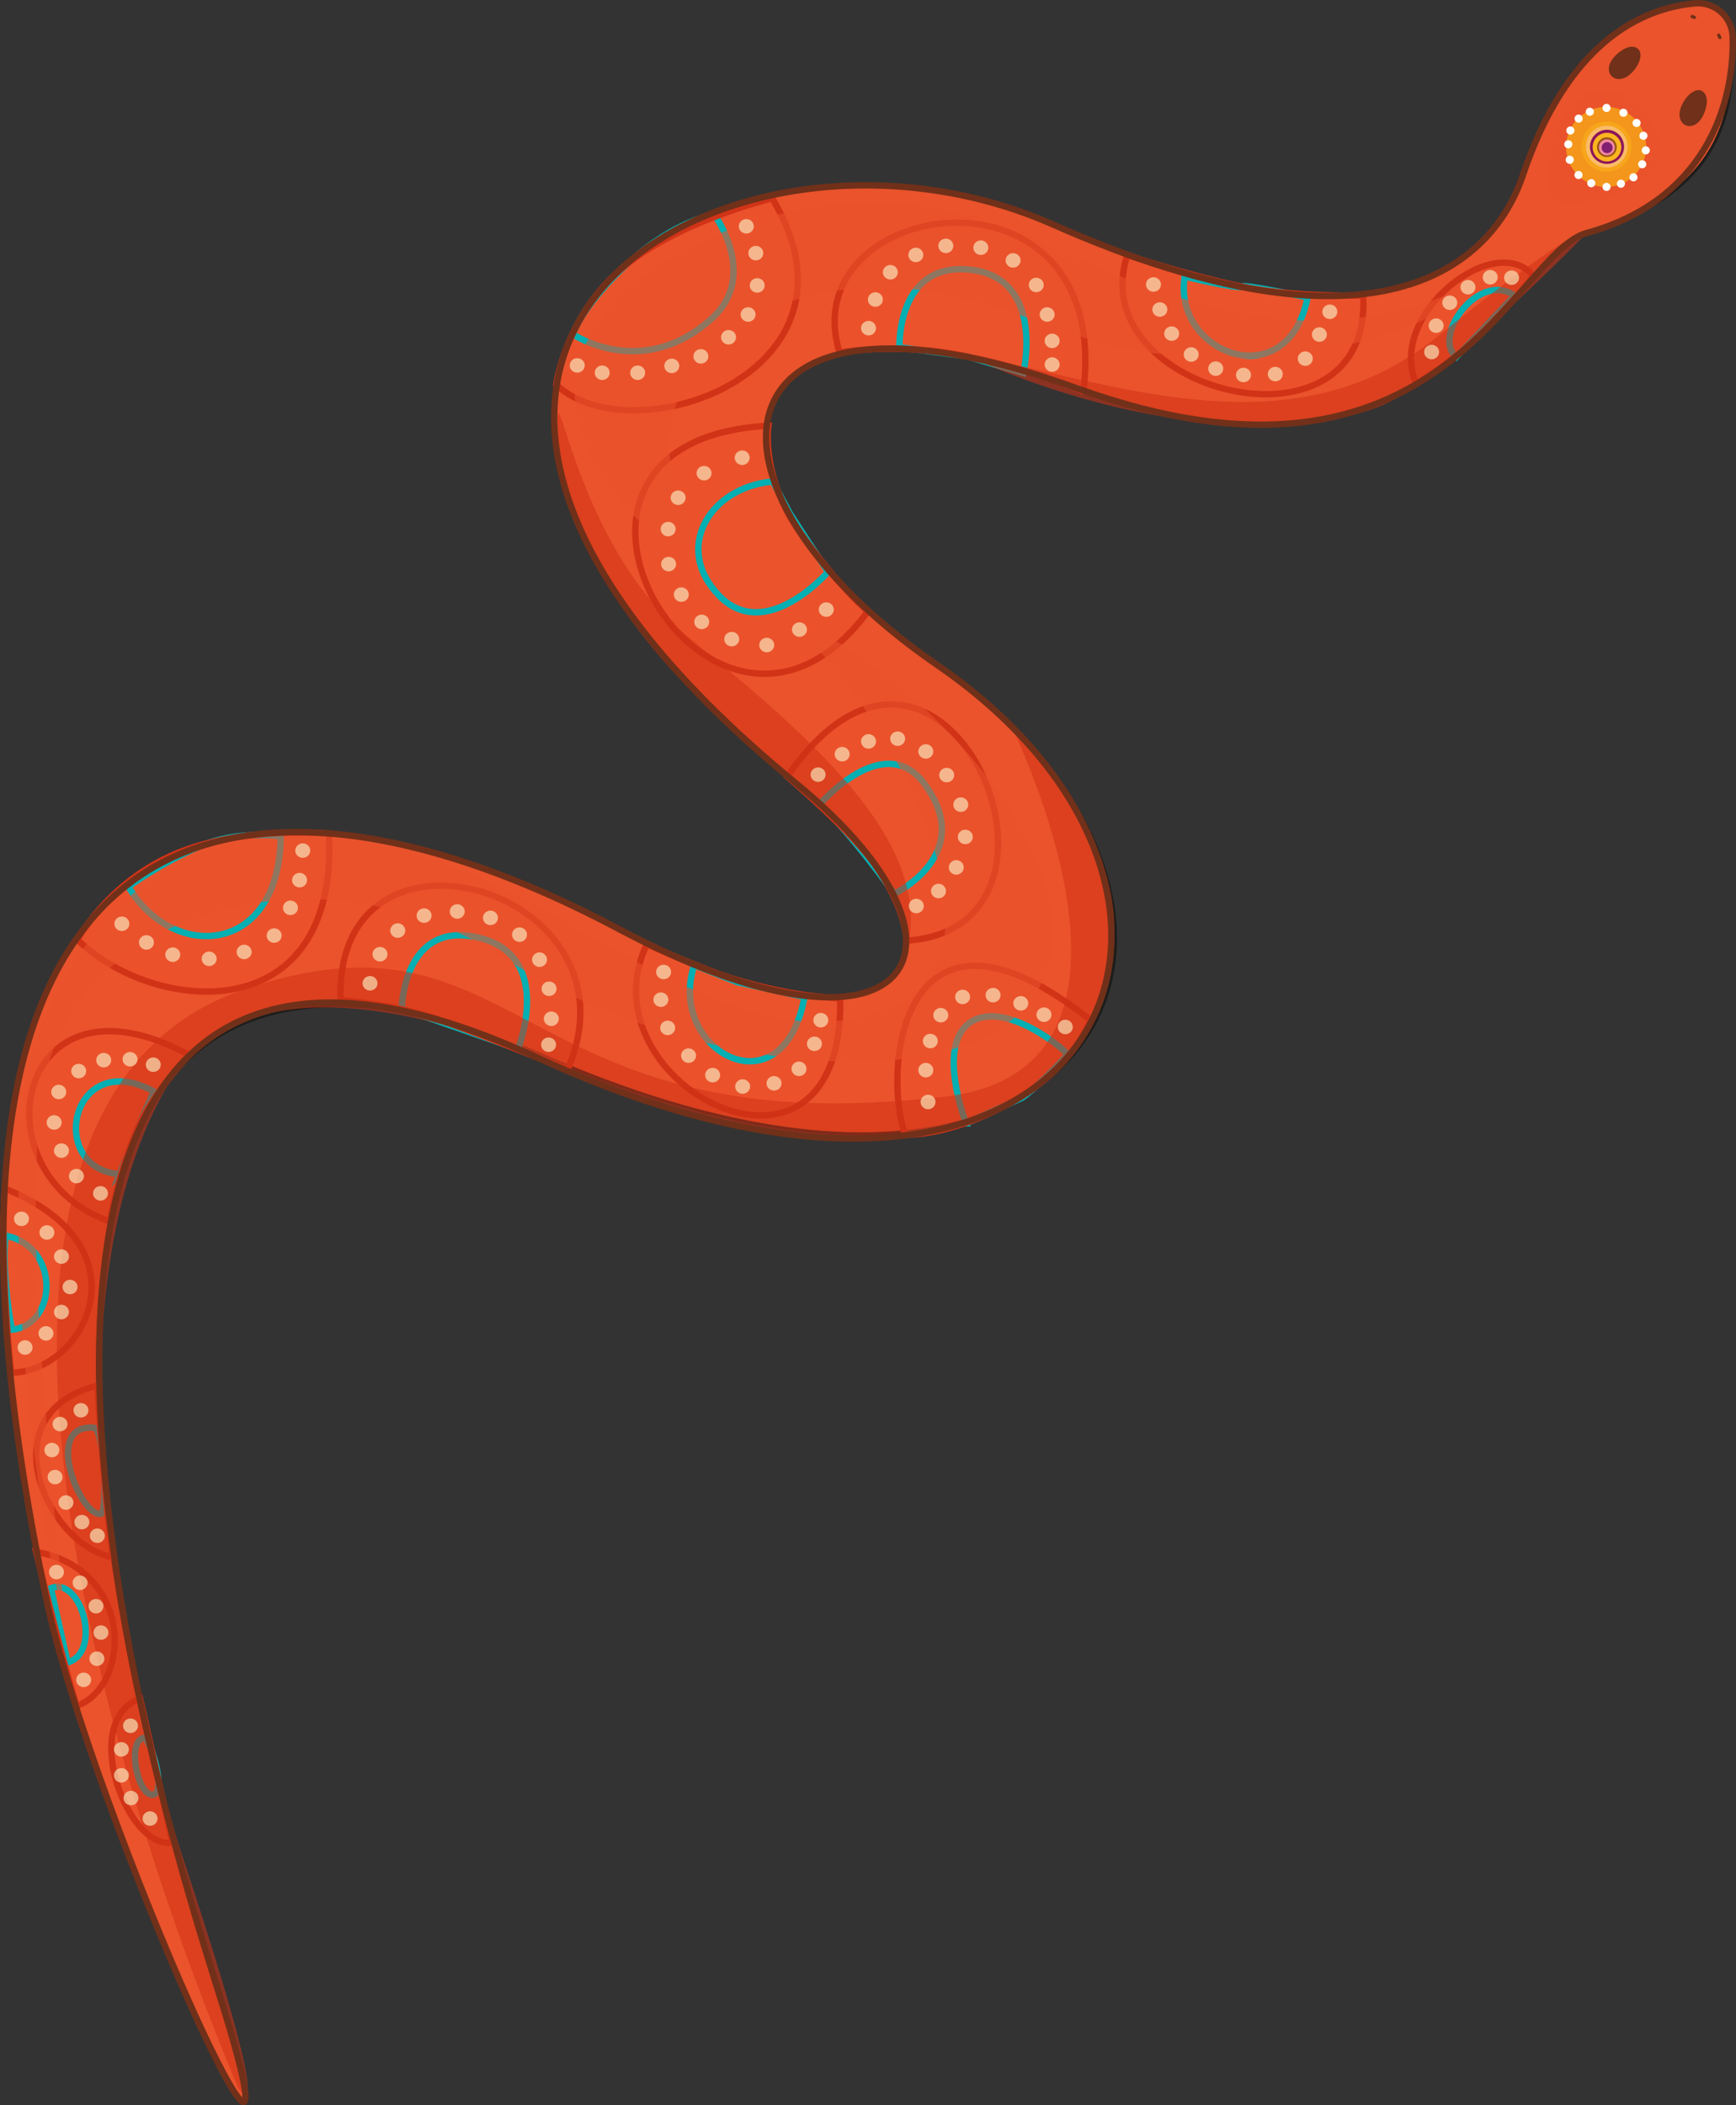 <?xml version="1.0" encoding="UTF-8"?>
<svg xmlns="http://www.w3.org/2000/svg" viewBox="0 0 299.14 362.58">
  <rect x="0" y="0" width="299.14" height="362.58" fill="#333333" stroke="none"/>
  <g style="isolation: isolate;">
    <g id="elements-decors">
      <g>
        <g>
          <g>
            <path d="M37.11,341.34c-20.97-63.79-29.43-129.39-7.29-156.05,11.85-14.27,33.94-16.53,64.31-3.28,96.94,42.27,127.2-26.37,67.4-67.45-45.36-31.17-39.25-70.53,23.94-47.71,63.19,22.81,75.31-22.91,88.01-26.73,23.6-7.1,25.39-20.83,25.11-33.68-.07-3.49-3.08-6.17-6.56-5.85-9.19.84-21.88,6.7-29.63,29.66-5.25,15.56-25.05,33.15-80.98,8.41-55.92-24.74-135.84,21.28-44.22,96.29,35.02,28.67,19.59,51.71-30.63,25.03C41.4,125.33-21.32,136.23,7.94,275.23c7.92,37.61,49.14,126.88,29.16,66.11Z" style="fill: #ea532c; stroke: #1d1d1b; stroke-miterlimit: 10; stroke-width: .5px;"></path>
            <g>
              <path d="M186.68,67.43c5.19-41.68-50.28-33.62-42.01-6.71,0,0,9.92-1.88,22.03.68,12.11,2.57,19.98,6.02,19.98,6.02Z" style="fill: #ea532c; mix-blend-mode: screen; opacity: .55; stroke-width: 0px;"></path>
              <path d="M29.71,317.29c-7.49,1.7-16.23-20.73-5.58-24.75l5.58,24.75Z" style="fill: #ea532c; mix-blend-mode: screen; opacity: .55; stroke-width: 0px;"></path>
              <path d="M13.21,293.83c9.29-3.32,10.15-23.38-6.97-26.55,0,0,3.87,16.35,6.97,26.55Z" style="fill: #ea532c; mix-blend-mode: screen; opacity: .55; stroke-width: 0px;"></path>
              <path d="M19.46,268.23c-11.26-1.97-21.76-24.75-2.69-29.58,0,0,1.18,19.35,2.69,29.58Z" style="fill: #ea532c; mix-blend-mode: screen; opacity: .55; stroke-width: 0px;"></path>
              <path d="M1.94,236.43c12.75-.18,23.92-21.74-1.12-31.72,0,0-.97,12.31,1.12,31.72Z" style="fill: #ea532c; mix-blend-mode: screen; opacity: .55; stroke-width: 0px;"></path>
              <path d="M32.61,181.72c-29.99-16.29-36.92,20.48-13.73,28.66,0,0,1.92-9.59,4.79-16.01,2.87-6.42,8.94-12.65,8.94-12.65Z" style="fill: #ea532c; mix-blend-mode: screen; opacity: .55; stroke-width: 0px;"></path>
              <path d="M56.68,143.57c1.69,33.99-30.09,31.17-43.33,18.29,0,0,5.18-9.79,16.73-14.73,11.55-4.94,26.6-3.56,26.6-3.56Z" style="fill: #ea532c; mix-blend-mode: screen; opacity: .55; stroke-width: 0px;"></path>
              <path d="M97.8,184.23c13.54-31.17-40.21-46.59-39.12-11.99,0,0,9.12.78,15.76,2.97,6.64,2.19,23.36,9.02,23.36,9.02Z" style="fill: #ea532c; mix-blend-mode: screen; opacity: .55; stroke-width: 0px;"></path>
              <path d="M144.78,172.19c.52,37.75-44.82,14.59-33.31-9.56,0,0,9.71,4.38,14.81,5.94,12.81,3.92,18.49,2.93,18.5,3.62Z" style="fill: #ea532c; mix-blend-mode: screen; opacity: .55; stroke-width: 0px;"></path>
              <path d="M187.88,175.69c-31.94-25.37-36.04,7.64-31.92,19.73,0,0,7.6.43,18.45-5.65,10.85-6.07,13.47-14.08,13.47-14.08Z" style="fill: #ea532c; mix-blend-mode: screen; opacity: .55; stroke-width: 0px;"></path>
              <path d="M156.26,162.01c33.98-2.29,6.2-67.21-20.59-28.26,0,0,11.39,9.66,15.4,15.58,5.35,7.9,5.03,12.53,5.19,12.68Z" style="fill: #ea532c; mix-blend-mode: screen; opacity: .55; stroke-width: 0px;"></path>
              <path d="M149.55,105.3c-26.53,35.9-65.41-29.46-17.15-31.96,0,0-1.4,8.83,5.57,18.53,6.97,9.7,11.58,13.43,11.58,13.43Z" style="fill: #ea532c; mix-blend-mode: screen; opacity: .55; stroke-width: 0px;"></path>
              <path d="M133.07,34.16c18.03,30.12-24.29,44.38-37.22,32.1,0,0,1.51-11.41,10.96-19.74,9.45-8.33,26.25-12.36,26.25-12.36Z" style="fill: #ea532c; mix-blend-mode: screen; opacity: .55; stroke-width: 0px;"></path>
              <path d="M234.9,50.89c1.62,29.13-48.51,16.85-40.64-6.95,0,0,10.3,3.5,19.67,5.42,9.37,1.92,20.98,1.53,20.98,1.53Z" style="fill: #ea532c; mix-blend-mode: screen; opacity: .55; stroke-width: 0px;"></path>
              <path d="M264.24,47.53c-6.79-8.11-25.49,7.04-20.17,18.5,0,0,5.58-3.04,11.42-8.81,5.84-5.78,8.75-9.69,8.75-9.69Z" style="fill: #ea532c; mix-blend-mode: screen; opacity: .55; stroke-width: 0px;"></path>
            </g>
            <g style="mix-blend-mode: screen;">
              <path d="M24.67,299.34c-2.86.88-.88,9.98,1.66,9.78,2.53-.2-.48-10.14-1.66-9.78Z" style="fill: #ea532c; stroke-width: 0px;"></path>
              <path d="M11.65,286.34c6.06-1.77,2.33-14.9-2.88-12.8l2.88,12.8Z" style="fill: #ea532c; stroke-width: 0px;"></path>
              <path d="M17.38,260.75c-3.48.55-10.11-15.53-1.22-14.85,1.86.14,2.4,14.67,1.22,14.85Z" style="fill: #ea532c; stroke-width: 0px;"></path>
              <path d="M2.07,229.03c7.93-.95,8.25-14.31-1.07-16.2,0,0-.48,2.03-.07,7.43.41,5.4,1.14,8.77,1.14,8.77Z" style="fill: #ea532c; stroke-width: 0px;"></path>
              <path d="M20.62,202.25c-12.69-1.01-8.42-22.02,5.88-14.27l-2.83,6.4-3.06,7.88Z" style="fill: #ea532c; stroke-width: 0px;"></path>
              <path d="M22.13,152.72c7.61,12.9,26.02,11.97,26.24-8.64,0,0-7.11-1.25-14,1.71-6.89,2.97-12.24,6.93-12.24,6.93Z" style="fill: #ea532c; stroke-width: 0px;"></path>
              <path d="M69.22,173.7s.29-15.38,13.35-12.18c13.05,3.2,6.69,19.17,6.69,19.17l-20.03-6.99Z" style="fill: #ea532c; stroke-width: 0px;"></path>
              <path d="M119.63,166.24c-4.87,14.6,15.23,25.81,19,5.48l-11.52-2.54-7.47-2.94Z" style="fill: #ea532c; stroke-width: 0px;"></path>
              <path d="M166.47,193.47s-5.26-13.44.77-17.41c6.03-3.97,16.63,5.01,16.63,5.51,0,.51-6.66,7.02-7.84,7.54-1.18.52-9.57,4.36-9.57,4.36Z" style="fill: #ea532c; stroke-width: 0px;"></path>
              <path d="M154.1,153.93s-7.75-10.87-12.88-15.36c0,0,11.06-12.95,18.03-3.63,9.12,12.21-5.14,18.99-5.14,18.99Z" style="fill: #ea532c; stroke-width: 0px;"></path>
              <path d="M133.17,82.93c-10.97,1-17.24,11.56-9.19,19.73,8.05,8.17,18.7-4.15,18.7-4.15l-6.56-10.05-2.95-5.53Z" style="fill: #ea532c; stroke-width: 0px;"></path>
              <path d="M98.7,57.56s11.97,8.11,23.95-2.7c8.18-7.38.43-17.91.43-17.91,0,0-6.58.94-14.59,8.14-8.01,7.21-9.79,12.47-9.79,12.47Z" style="fill: #ea532c; stroke-width: 0px;"></path>
              <path d="M154.99,59.82s-.54-14.86,12.32-13.35c12.86,1.51,9.03,17.78,9.03,17.78l-9.63-2.85-11.72-1.59Z" style="fill: #ea532c; stroke-width: 0px;"></path>
              <path d="M204.15,47.65c-2.18,13.21,17.69,20.87,21.17,3.59,0,0-11.12-2.4-11.4-1.88-.28.52-9.77-1.72-9.77-1.72Z" style="fill: #ea532c; stroke-width: 0px;"></path>
              <path d="M251.14,61.52c-4.27-3.49,3.68-14.92,9.82-10.61l-9.82,10.61Z" style="fill: #ea532c; stroke-width: 0px;"></path>
            </g>
            <g style="mix-blend-mode: screen;">
              <path d="M24.67,299.34c-2.86.88-.88,9.98,1.66,9.78,2.53-.2-.48-10.14-1.66-9.78Z" style="fill: none; stroke: #05afb2; stroke-miterlimit: 10; stroke-width: 1.1px;"></path>
              <path d="M11.65,286.34c6.06-1.77,2.33-14.9-2.88-12.8l2.88,12.8Z" style="fill: none; stroke: #05afb2; stroke-miterlimit: 10; stroke-width: 1.1px;"></path>
              <path d="M17.38,260.75c-3.48.55-10.11-15.53-1.22-14.85,1.86.14,2.4,14.67,1.22,14.85Z" style="fill: none; stroke: #05afb2; stroke-miterlimit: 10; stroke-width: 1.1px;"></path>
              <path d="M2.07,229.03c7.93-.95,8.25-14.31-1.07-16.2,0,0-.48,2.03-.07,7.43.41,5.4,1.14,8.77,1.14,8.77Z" style="fill: none; stroke: #05afb2; stroke-miterlimit: 10; stroke-width: 1.1px;"></path>
              <path d="M20.62,202.25c-12.69-1.01-8.42-22.02,5.88-14.27l-2.83,6.4-3.06,7.88Z" style="fill: none; stroke: #05afb2; stroke-miterlimit: 10; stroke-width: 1.1px;"></path>
              <path d="M22.13,152.72c7.61,12.9,26.02,11.97,26.24-8.64,0,0-7.11-1.25-14,1.71-6.89,2.97-12.24,6.93-12.24,6.93Z" style="fill: none; stroke: #05afb2; stroke-miterlimit: 10; stroke-width: 1.1px;"></path>
              <path d="M69.22,173.7s.29-15.38,13.35-12.18c13.05,3.2,6.69,19.17,6.69,19.17l-20.03-6.99Z" style="fill: none; stroke: #05afb2; stroke-miterlimit: 10; stroke-width: 1.1px;"></path>
              <path d="M119.63,166.24c-4.87,14.6,15.23,25.81,19,5.48l-11.52-2.54-7.47-2.94Z" style="fill: none; stroke: #05afb2; stroke-miterlimit: 10; stroke-width: 1.1px;"></path>
              <path d="M166.47,193.47s-5.26-13.44.77-17.41c6.03-3.97,16.63,5.01,16.63,5.51,0,.51-6.66,7.02-7.84,7.54-1.18.52-9.57,4.36-9.57,4.36Z" style="fill: none; stroke: #05afb2; stroke-miterlimit: 10; stroke-width: 1.1px;"></path>
              <path d="M154.1,153.93s-7.75-10.87-12.88-15.36c0,0,11.06-12.95,18.03-3.63,9.12,12.21-5.14,18.99-5.14,18.99Z" style="fill: none; stroke: #05afb2; stroke-miterlimit: 10; stroke-width: 1.1px;"></path>
              <path d="M133.17,82.93c-10.97,1-17.24,11.56-9.19,19.73,8.05,8.17,18.7-4.15,18.7-4.15l-6.56-10.05-2.95-5.53Z" style="fill: none; stroke: #05afb2; stroke-miterlimit: 10; stroke-width: 1.1px;"></path>
              <path d="M98.7,57.56s11.97,8.11,23.95-2.7c8.18-7.38.43-17.91.43-17.91,0,0-6.58.94-14.59,8.14-8.01,7.21-9.79,12.47-9.79,12.47Z" style="fill: none; stroke: #05afb2; stroke-miterlimit: 10; stroke-width: 1.1px;"></path>
              <path d="M154.99,59.82s-.54-14.86,12.32-13.35c12.86,1.51,9.03,17.78,9.03,17.78l-9.63-2.85-11.72-1.59Z" style="fill: none; stroke: #05afb2; stroke-miterlimit: 10; stroke-width: 1.1px;"></path>
              <path d="M204.15,47.65c-2.18,13.21,17.69,20.87,21.17,3.59,0,0-11.12-2.4-11.4-1.88-.28.52-9.77-1.72-9.77-1.72Z" style="fill: none; stroke: #05afb2; stroke-miterlimit: 10; stroke-width: 1.1px;"></path>
              <path d="M250.94,61.48c-4.27-3.49,3.88-14.88,10.03-10.57l-10.03,10.57Z" style="fill: none; stroke: #05afb2; stroke-miterlimit: 10; stroke-width: 1.1px;"></path>
            </g>
          </g>
          <g>
            <g>
              <path d="M186.68,67.43c5.19-41.68-50.28-33.62-42.01-6.71,0,0,9.92-1.88,22.03.68,12.11,2.57,19.98,6.02,19.98,6.02Z" style="fill: none; stroke: #d13317; stroke-miterlimit: 10; stroke-width: 1.1px;"></path>
              <g>
                <path d="M29.71,317.29c-7.49,1.7-16.23-20.73-5.58-24.75l5.58,24.75Z" style="fill: none; stroke: #d13317; stroke-miterlimit: 10; stroke-width: 1.1px;"></path>
                <path d="M13.21,293.83c9.29-3.32,10.15-23.38-6.97-26.55,0,0,3.87,16.35,6.97,26.55Z" style="fill: none; stroke: #d13317; stroke-miterlimit: 10; stroke-width: 1.1px;"></path>
                <path d="M19.46,268.23c-11.26-1.97-21.76-24.75-2.69-29.58,0,0,1.18,19.35,2.69,29.58Z" style="fill: none; stroke: #d13317; stroke-miterlimit: 10; stroke-width: 1.1px;"></path>
                <path d="M1.94,236.43c12.75-.18,23.92-21.74-1.12-31.72,0,0-.97,12.31,1.12,31.72Z" style="fill: none; stroke: #d13317; stroke-miterlimit: 10; stroke-width: 1.1px;"></path>
                <path d="M32.61,181.72c-29.99-16.29-36.92,20.48-13.73,28.66,0,0,1.92-9.59,4.79-16.01,2.87-6.42,8.94-12.65,8.94-12.65Z" style="fill: none; stroke: #d13317; stroke-miterlimit: 10; stroke-width: 1.1px;"></path>
                <path d="M56.68,143.57c1.69,33.99-30.09,31.17-43.33,18.29,0,0,5.18-9.79,16.73-14.73,11.55-4.94,26.6-3.56,26.6-3.56Z" style="fill: none; stroke: #d13317; stroke-miterlimit: 10; stroke-width: 1.1px;"></path>
                <path d="M97.8,184.23c13.54-31.17-40.21-46.59-39.12-11.99,0,0,9.12.78,15.76,2.97,6.64,2.19,23.36,9.02,23.36,9.02Z" style="fill: none; stroke: #d13317; stroke-miterlimit: 10; stroke-width: 1.1px;"></path>
                <path d="M144.78,172.19c.52,37.75-44.82,14.59-33.31-9.56,0,0,9.71,4.38,14.81,5.94,12.81,3.92,18.49,2.93,18.5,3.62Z" style="fill: none; stroke: #d13317; stroke-miterlimit: 10; stroke-width: 1.1px;"></path>
                <path d="M187.88,175.69c-31.94-25.37-36.04,7.64-31.92,19.73,0,0,7.6.43,18.45-5.65,10.85-6.07,13.47-14.08,13.47-14.08Z" style="fill: none; stroke: #d13317; stroke-miterlimit: 10; stroke-width: 1.1px;"></path>
                <path d="M156.26,162.01c33.98-2.29,6.2-67.21-20.59-28.26,0,0,11.39,9.66,15.4,15.58,5.35,7.9,5.03,12.53,5.19,12.68Z" style="fill: none; stroke: #d13317; stroke-miterlimit: 10; stroke-width: 1.1px;"></path>
                <path d="M149.55,105.3c-26.53,35.9-65.41-29.46-17.15-31.96,0,0-1.4,8.83,5.57,18.53,6.97,9.7,11.58,13.43,11.58,13.43Z" style="fill: none; stroke: #d13317; stroke-miterlimit: 10; stroke-width: 1.1px;"></path>
                <path d="M133.07,34.16c18.03,30.12-24.29,44.38-37.22,32.1,0,0,1.51-11.41,10.96-19.74,9.45-8.33,26.25-12.36,26.25-12.36Z" style="fill: none; stroke: #d13317; stroke-miterlimit: 10; stroke-width: 1.1px;"></path>
                <path d="M234.9,50.89c1.62,29.13-48.51,16.85-40.64-6.95,0,0,10.3,3.5,19.67,5.42,9.37,1.92,20.98,1.53,20.98,1.53Z" style="fill: none; stroke: #d13317; stroke-miterlimit: 10; stroke-width: 1.1px;"></path>
                <path d="M264.24,47.53c-6.79-8.11-25.49,7.04-20.17,18.5,0,0,5.58-3.04,11.42-8.81,5.84-5.78,8.75-9.69,8.75-9.69Z" style="fill: none; stroke: #d13317; stroke-miterlimit: 10; stroke-width: 1.1px;"></path>
              </g>
            </g>
            <path d="M281.95,11.58c-3.05,4.59-7.41.47-2.53-2.88,2.36-1.62,4.42-.05,2.53,2.88Z" style="fill: #713019; stroke-width: 0px;"></path>
            <path d="M290.4,17.08c-3.19,4.5,2.23,7.08,3.6,1.32.66-2.79-1.54-4.14-3.6-1.32Z" style="fill: #713019; stroke-width: 0px;"></path>
            <line x1="296.37" y1="6.48" x2="296.15" y2="6.05" style="fill: none; stroke: #713019; stroke-linecap: round; stroke-linejoin: round; stroke-width: .55px;"></line>
            <line x1="291.98" y1="2.99" x2="291.57" y2="2.85" style="fill: none; stroke: #713019; stroke-linecap: round; stroke-linejoin: round; stroke-width: .55px;"></line>
          </g>
          <g>
            <path d="M41,359.51c-29.21-69.75-52.67-170.34.53-188.9,48.97-17.08,46.71,27.16,121.55,18.23,34.57-4.12,18.85-47.23,11.34-63.53,0,0,29.54,25.81,12.14,53.49-17.4,27.68-64.94,15.58-85.11,6.75-20.17-8.83-58.63-22.88-72.87,1.92-14.23,24.8-16.99,72.14,3.69,134.8,16.17,48.98,8.72,37.24,8.72,37.24Z" style="fill: #d13317; mix-blend-mode: multiply; opacity: .56; stroke-width: 0px;"></path>
            <path d="M156.2,164.34c4.76-18.29-13.5-35-38.2-55.13-20.69-16.86-22.85-54.15-21.66-30.2.39,7.78,8.74,27.76,25.78,42.55,16.86,14.63,26.28,23.73,30.65,30.88,4.8,7.86,3.43,11.89,3.43,11.89Z" style="fill: #d13317; mix-blend-mode: multiply; opacity: .56; stroke-width: 0px;"></path>
            <path d="M165.33,60.74c26.49,5.1,57.13,17.62,82.36-2.77,25.23-20.4,25.78-17.86,25.78-17.86,0,0-24.26,24.94-35.12,29.64-10.87,4.71-38.17,6.91-73.02-9.01Z" style="fill: #d13317; mix-blend-mode: multiply; opacity: .56; stroke-width: 0px;"></path>
          </g>
          <path d="M37.11,341.34C4.28,238.39,4.92,141.77,92.3,182.03c96.05,44.26,129.02-26.39,69.22-67.48-45.36-31.17-39.25-70.53,23.94-47.71,63.19,22.81,75.21-23.24,88.01-26.73,19.36-5.28,25.39-20.83,25.11-33.68-.07-3.49-3.08-6.17-6.56-5.85-9.19.84-21.88,6.7-29.63,29.66-5.25,15.56-25.05,33.15-80.98,8.41-55.92-24.74-135.84,21.28-44.22,96.29,35.02,28.67,19.59,51.71-30.63,25.03C41.4,125.33-21.32,136.23,7.94,275.23c7.92,37.61,48.6,127.06,29.16,66.11Z" style="fill: none; stroke: #713019; stroke-miterlimit: 10; stroke-width: 1.1px;"></path>
          <g>
            <path d="M282.69,18.4c-6.4-5.72-15.15-2.96-15.78,11.67-.23,5.26.23,5.26,5.95,4.8,5.72-.46,19.44-5.72,9.84-16.47Z" style="fill: #ea532c; mix-blend-mode: screen; opacity: .6; stroke-width: 0px;"></path>
            <path d="M251.68,49.86c1.1-.47,1.89,1.07.86,1.68-12.33,7.21-41.33,16.99-74.48,3.6-43-17.37-70.77,9.28-60.67,30.6,10.1,21.33-22.92-2.61-17.83-22.75,5.08-20.14,45.52-37.6,78.58-21.94,30.1,14.25,49.95,18.83,73.54,8.81Z" style="fill: #ea532c; mix-blend-mode: screen; opacity: .6; stroke-width: 0px;"></path>
            <path d="M142.09,113.14c12.62,14.07,32.05,49.73,12.71,59.67-19.34,9.95-41.99-5.53-62.99-17.13-21-11.6-65.5-26.88-85.09,22.1-6.63,16.58-3.24,69.6,3.87,99.45,2.76,11.6-7.74-57.46-3.32-88.95,4.42-31.49,47.81-44.14,80.26-22.9,32.45,21.24,93.23,26.77,93.78-4.17.55-30.94-53.59-64.09-39.23-48.07Z" style="fill: #ea532c; mix-blend-mode: screen; opacity: .6; stroke-width: 0px;"></path>
          </g>
        </g>
        <g>
          <ellipse cx="246.69" cy="60.63" rx="1.29" ry="1.25" style="fill: #fcf8cd; mix-blend-mode: screen; opacity: .6; stroke-width: 0px;"></ellipse>
          <ellipse cx="247.47" cy="56.09" rx="1.29" ry="1.25" style="fill: #fcf8cd; mix-blend-mode: screen; opacity: .6; stroke-width: 0px;"></ellipse>
          <ellipse cx="249.82" cy="52.14" rx="1.29" ry="1.25" style="fill: #fcf8cd; mix-blend-mode: screen; opacity: .6; stroke-width: 0px;"></ellipse>
          <ellipse cx="252.95" cy="49.47" rx="1.29" ry="1.25" style="fill: #fcf8cd; mix-blend-mode: screen; opacity: .6; stroke-width: 0px;"></ellipse>
          <ellipse cx="256.79" cy="47.75" rx="1.29" ry="1.25" style="fill: #fcf8cd; mix-blend-mode: screen; opacity: .6; stroke-width: 0px;"></ellipse>
          <ellipse cx="260.47" cy="47.83" rx="1.29" ry="1.25" style="fill: #fcf8cd; mix-blend-mode: screen; opacity: .6; stroke-width: 0px;"></ellipse>
        </g>
        <g>
          <ellipse cx="198.76" cy="49" rx="1.29" ry="1.25" style="fill: #fcf8cd; mix-blend-mode: screen; opacity: .6; stroke-width: 0px;"></ellipse>
          <ellipse cx="199.86" cy="53.31" rx="1.29" ry="1.25" style="fill: #fcf8cd; mix-blend-mode: screen; opacity: .6; stroke-width: 0px;"></ellipse>
          <ellipse cx="201.9" cy="57.46" rx="1.29" ry="1.25" style="fill: #fcf8cd; mix-blend-mode: screen; opacity: .6; stroke-width: 0px;"></ellipse>
          <ellipse cx="205.26" cy="61.06" rx="1.29" ry="1.25" style="fill: #fcf8cd; mix-blend-mode: screen; opacity: .6; stroke-width: 0px;"></ellipse>
          <ellipse cx="209.49" cy="63.49" rx="1.29" ry="1.25" style="fill: #fcf8cd; mix-blend-mode: screen; opacity: .6; stroke-width: 0px;"></ellipse>
          <ellipse cx="214.27" cy="64.59" rx="1.29" ry="1.25" style="fill: #fcf8cd; mix-blend-mode: screen; opacity: .6; stroke-width: 0px;"></ellipse>
          <ellipse cx="219.75" cy="64.43" rx="1.29" ry="1.25" style="fill: #fcf8cd; mix-blend-mode: screen; opacity: .6; stroke-width: 0px;"></ellipse>
          <ellipse cx="224.92" cy="61.77" rx="1.29" ry="1.25" style="fill: #fcf8cd; mix-blend-mode: screen; opacity: .6; stroke-width: 0px;"></ellipse>
          <ellipse cx="227.35" cy="57.62" rx="1.29" ry="1.25" style="fill: #fcf8cd; mix-blend-mode: screen; opacity: .6; stroke-width: 0px;"></ellipse>
          <ellipse cx="229.15" cy="53.7" rx="1.29" ry="1.25" style="fill: #fcf8cd; mix-blend-mode: screen; opacity: .6; stroke-width: 0px;"></ellipse>
        </g>
        <g>
          <ellipse cx="149.66" cy="56.52" rx="1.29" ry="1.25" style="fill: #fcf8cd; mix-blend-mode: screen; opacity: .6; stroke-width: 0px;"></ellipse>
          <ellipse cx="150.84" cy="51.59" rx="1.29" ry="1.25" style="fill: #fcf8cd; mix-blend-mode: screen; opacity: .6; stroke-width: 0px;"></ellipse>
          <ellipse cx="153.42" cy="46.89" rx="1.29" ry="1.25" style="fill: #fcf8cd; mix-blend-mode: screen; opacity: .6; stroke-width: 0px;"></ellipse>
          <ellipse cx="157.81" cy="43.91" rx="1.29" ry="1.25" style="fill: #fcf8cd; mix-blend-mode: screen; opacity: .6; stroke-width: 0px;"></ellipse>
          <ellipse cx="162.98" cy="42.35" rx="1.29" ry="1.25" style="fill: #fcf8cd; mix-blend-mode: screen; opacity: .6; stroke-width: 0px;"></ellipse>
          <ellipse cx="169.01" cy="42.66" rx="1.29" ry="1.25" style="fill: #fcf8cd; mix-blend-mode: screen; opacity: .6; stroke-width: 0px;"></ellipse>
          <ellipse cx="174.57" cy="44.85" rx="1.29" ry="1.25" style="fill: #fcf8cd; mix-blend-mode: screen; opacity: .6; stroke-width: 0px;"></ellipse>
          <ellipse cx="178.56" cy="49.08" rx="1.29" ry="1.25" style="fill: #fcf8cd; mix-blend-mode: screen; opacity: .6; stroke-width: 0px;"></ellipse>
          <ellipse cx="180.44" cy="54.17" rx="1.29" ry="1.25" style="fill: #fcf8cd; mix-blend-mode: screen; opacity: .6; stroke-width: 0px;"></ellipse>
          <ellipse cx="181.3" cy="58.71" rx="1.29" ry="1.25" style="fill: #fcf8cd; mix-blend-mode: screen; opacity: .6; stroke-width: 0px;"></ellipse>
          <ellipse cx="181.3" cy="62.79" rx="1.29" ry="1.25" style="fill: #fcf8cd; mix-blend-mode: screen; opacity: .6; stroke-width: 0px;"></ellipse>
        </g>
        <g>
          <ellipse cx="128.6" cy="38.98" rx="1.29" ry="1.25" style="fill: #fcf8cd; mix-blend-mode: screen; opacity: .6; stroke-width: 0px;"></ellipse>
          <ellipse cx="130.24" cy="43.6" rx="1.29" ry="1.25" style="fill: #fcf8cd; mix-blend-mode: screen; opacity: .6; stroke-width: 0px;"></ellipse>
          <ellipse cx="130.48" cy="49.16" rx="1.29" ry="1.25" style="fill: #fcf8cd; mix-blend-mode: screen; opacity: .6; stroke-width: 0px;"></ellipse>
          <ellipse cx="128.91" cy="54.17" rx="1.29" ry="1.25" style="fill: #fcf8cd; mix-blend-mode: screen; opacity: .6; stroke-width: 0px;"></ellipse>
          <ellipse cx="125.54" cy="58.09" rx="1.29" ry="1.25" style="fill: #fcf8cd; mix-blend-mode: screen; opacity: .6; stroke-width: 0px;"></ellipse>
          <ellipse cx="120.77" cy="61.38" rx="1.29" ry="1.25" style="fill: #fcf8cd; mix-blend-mode: screen; opacity: .6; stroke-width: 0px;"></ellipse>
          <ellipse cx="115.76" cy="63.02" rx="1.29" ry="1.25" style="fill: #fcf8cd; mix-blend-mode: screen; opacity: .6; stroke-width: 0px;"></ellipse>
          <ellipse cx="109.88" cy="64.2" rx="1.29" ry="1.25" style="fill: #fcf8cd; mix-blend-mode: screen; opacity: .6; stroke-width: 0px;"></ellipse>
          <ellipse cx="103.77" cy="64.2" rx="1.29" ry="1.25" style="fill: #fcf8cd; mix-blend-mode: screen; opacity: .6; stroke-width: 0px;"></ellipse>
          <ellipse cx="99.47" cy="62.94" rx="1.29" ry="1.25" style="fill: #fcf8cd; mix-blend-mode: screen; opacity: .6; stroke-width: 0px;"></ellipse>
        </g>
        <g>
          <ellipse cx="140.97" cy="133.42" rx="1.29" ry="1.25" style="fill: #fcf8cd; mix-blend-mode: screen; opacity: .6; stroke-width: 0px;"></ellipse>
          <ellipse cx="145.12" cy="129.9" rx="1.29" ry="1.25" style="fill: #fcf8cd; mix-blend-mode: screen; opacity: .6; stroke-width: 0px;"></ellipse>
          <ellipse cx="149.66" cy="127.7" rx="1.29" ry="1.25" style="fill: #fcf8cd; mix-blend-mode: screen; opacity: .6; stroke-width: 0px;"></ellipse>
          <ellipse cx="154.68" cy="127.23" rx="1.29" ry="1.25" style="fill: #fcf8cd; mix-blend-mode: screen; opacity: .6; stroke-width: 0px;"></ellipse>
          <ellipse cx="159.53" cy="129.43" rx="1.29" ry="1.25" style="fill: #fcf8cd; mix-blend-mode: screen; opacity: .6; stroke-width: 0px;"></ellipse>
          <ellipse cx="163.13" cy="133.5" rx="1.29" ry="1.25" style="fill: #fcf8cd; mix-blend-mode: screen; opacity: .6; stroke-width: 0px;"></ellipse>
          <ellipse cx="165.56" cy="138.59" rx="1.29" ry="1.25" style="fill: #fcf8cd; mix-blend-mode: screen; opacity: .6; stroke-width: 0px;"></ellipse>
          <ellipse cx="166.34" cy="144.15" rx="1.29" ry="1.25" style="fill: #fcf8cd; mix-blend-mode: screen; opacity: .6; stroke-width: 0px;"></ellipse>
          <ellipse cx="164.78" cy="149.4" rx="1.29" ry="1.25" style="fill: #fcf8cd; mix-blend-mode: screen; opacity: .6; stroke-width: 0px;"></ellipse>
          <ellipse cx="161.72" cy="153.47" rx="1.29" ry="1.25" style="fill: #fcf8cd; mix-blend-mode: screen; opacity: .6; stroke-width: 0px;"></ellipse>
          <ellipse cx="157.89" cy="156.05" rx="1.29" ry="1.25" style="fill: #fcf8cd; mix-blend-mode: screen; opacity: .6; stroke-width: 0px;"></ellipse>
        </g>
        <g>
          <ellipse cx="183.57" cy="176.88" rx="1.29" ry="1.25" style="fill: #fcf8cd; mix-blend-mode: screen; opacity: .6; stroke-width: 0px;"></ellipse>
          <ellipse cx="179.89" cy="174.77" rx="1.29" ry="1.25" style="fill: #fcf8cd; mix-blend-mode: screen; opacity: .6; stroke-width: 0px;"></ellipse>
          <ellipse cx="175.9" cy="172.81" rx="1.29" ry="1.25" style="fill: #fcf8cd; mix-blend-mode: screen; opacity: .6; stroke-width: 0px;"></ellipse>
          <ellipse cx="171.12" cy="171.4" rx="1.29" ry="1.25" style="fill: #fcf8cd; mix-blend-mode: screen; opacity: .6; stroke-width: 0px;"></ellipse>
          <ellipse cx="165.87" cy="171.71" rx="1.29" ry="1.25" style="fill: #fcf8cd; mix-blend-mode: screen; opacity: .6; stroke-width: 0px;"></ellipse>
          <ellipse cx="162.11" cy="174.85" rx="1.29" ry="1.25" style="fill: #fcf8cd; mix-blend-mode: screen; opacity: .6; stroke-width: 0px;"></ellipse>
          <ellipse cx="160.31" cy="179.31" rx="1.29" ry="1.25" style="fill: #fcf8cd; mix-blend-mode: screen; opacity: .6; stroke-width: 0px;"></ellipse>
          <ellipse cx="159.53" cy="184.32" rx="1.29" ry="1.25" style="fill: #fcf8cd; mix-blend-mode: screen; opacity: .6; stroke-width: 0px;"></ellipse>
          <ellipse cx="159.92" cy="189.8" rx="1.29" ry="1.25" style="fill: #fcf8cd; mix-blend-mode: screen; opacity: .6; stroke-width: 0px;"></ellipse>
        </g>
        <g>
          <ellipse cx="141.44" cy="175.71" rx="1.29" ry="1.25" style="fill: #fcf8cd; mix-blend-mode: screen; opacity: .6; stroke-width: 0px;"></ellipse>
          <ellipse cx="140.34" cy="179.78" rx="1.29" ry="1.25" style="fill: #fcf8cd; mix-blend-mode: screen; opacity: .6; stroke-width: 0px;"></ellipse>
          <ellipse cx="137.68" cy="184.09" rx="1.29" ry="1.25" style="fill: #fcf8cd; mix-blend-mode: screen; opacity: .6; stroke-width: 0px;"></ellipse>
          <ellipse cx="133.38" cy="186.59" rx="1.29" ry="1.25" style="fill: #fcf8cd; mix-blend-mode: screen; opacity: .6; stroke-width: 0px;"></ellipse>
          <ellipse cx="127.97" cy="187.14" rx="1.29" ry="1.25" style="fill: #fcf8cd; mix-blend-mode: screen; opacity: .6; stroke-width: 0px;"></ellipse>
          <ellipse cx="122.8" cy="185.18" rx="1.29" ry="1.25" style="fill: #fcf8cd; mix-blend-mode: screen; opacity: .6; stroke-width: 0px;"></ellipse>
          <ellipse cx="118.65" cy="181.82" rx="1.29" ry="1.25" style="fill: #fcf8cd; mix-blend-mode: screen; opacity: .6; stroke-width: 0px;"></ellipse>
          <ellipse cx="115.05" cy="177.04" rx="1.29" ry="1.25" style="fill: #fcf8cd; mix-blend-mode: screen; opacity: .6; stroke-width: 0px;"></ellipse>
          <ellipse cx="113.88" cy="172.18" rx="1.29" ry="1.25" style="fill: #fcf8cd; mix-blend-mode: screen; opacity: .6; stroke-width: 0px;"></ellipse>
          <ellipse cx="114.35" cy="167.41" rx="1.29" ry="1.25" style="fill: #fcf8cd; mix-blend-mode: screen; opacity: .6; stroke-width: 0px;"></ellipse>
        </g>
        <g>
          <ellipse cx="63.76" cy="169.36" rx="1.29" ry="1.25" style="fill: #fcf8cd; mix-blend-mode: screen; opacity: .6; stroke-width: 0px;"></ellipse>
          <ellipse cx="65.48" cy="164.35" rx="1.29" ry="1.25" style="fill: #fcf8cd; mix-blend-mode: screen; opacity: .6; stroke-width: 0px;"></ellipse>
          <ellipse cx="68.54" cy="160.28" rx="1.29" ry="1.25" style="fill: #fcf8cd; mix-blend-mode: screen; opacity: .6; stroke-width: 0px;"></ellipse>
          <ellipse cx="73.08" cy="157.7" rx="1.29" ry="1.25" style="fill: #fcf8cd; mix-blend-mode: screen; opacity: .6; stroke-width: 0px;"></ellipse>
          <ellipse cx="78.79" cy="156.99" rx="1.29" ry="1.25" style="fill: #fcf8cd; mix-blend-mode: screen; opacity: .6; stroke-width: 0px;"></ellipse>
          <ellipse cx="84.51" cy="158.09" rx="1.29" ry="1.25" style="fill: #fcf8cd; mix-blend-mode: screen; opacity: .6; stroke-width: 0px;"></ellipse>
          <ellipse cx="89.52" cy="160.98" rx="1.29" ry="1.25" style="fill: #fcf8cd; mix-blend-mode: screen; opacity: .6; stroke-width: 0px;"></ellipse>
          <ellipse cx="92.97" cy="165.29" rx="1.29" ry="1.25" style="fill: #fcf8cd; mix-blend-mode: screen; opacity: .6; stroke-width: 0px;"></ellipse>
          <ellipse cx="94.61" cy="170.3" rx="1.29" ry="1.25" style="fill: #fcf8cd; mix-blend-mode: screen; opacity: .6; stroke-width: 0px;"></ellipse>
          <ellipse cx="95" cy="175.47" rx="1.29" ry="1.25" style="fill: #fcf8cd; mix-blend-mode: screen; opacity: .6; stroke-width: 0px;"></ellipse>
          <ellipse cx="94.53" cy="179.94" rx="1.29" ry="1.25" style="fill: #fcf8cd; mix-blend-mode: screen; opacity: .6; stroke-width: 0px;"></ellipse>
        </g>
        <g>
          <ellipse cx="52.17" cy="146.5" rx="1.29" ry="1.25" style="fill: #fcf8cd; mix-blend-mode: screen; opacity: .6; stroke-width: 0px;"></ellipse>
          <ellipse cx="51.62" cy="151.59" rx="1.29" ry="1.25" style="fill: #fcf8cd; mix-blend-mode: screen; opacity: .6; stroke-width: 0px;"></ellipse>
          <ellipse cx="50.05" cy="156.36" rx="1.29" ry="1.25" style="fill: #fcf8cd; mix-blend-mode: screen; opacity: .6; stroke-width: 0px;"></ellipse>
          <ellipse cx="47.24" cy="161.14" rx="1.29" ry="1.25" style="fill: #fcf8cd; mix-blend-mode: screen; opacity: .6; stroke-width: 0px;"></ellipse>
          <ellipse cx="42.07" cy="163.96" rx="1.29" ry="1.25" style="fill: #fcf8cd; mix-blend-mode: screen; opacity: .6; stroke-width: 0px;"></ellipse>
          <ellipse cx="36.04" cy="165.14" rx="1.29" ry="1.25" style="fill: #fcf8cd; mix-blend-mode: screen; opacity: .6; stroke-width: 0px;"></ellipse>
          <ellipse cx="29.77" cy="164.43" rx="1.29" ry="1.25" style="fill: #fcf8cd; mix-blend-mode: screen; opacity: .6; stroke-width: 0px;"></ellipse>
          <ellipse cx="25.23" cy="162.32" rx="1.29" ry="1.25" style="fill: #fcf8cd; mix-blend-mode: screen; opacity: .6; stroke-width: 0px;"></ellipse>
          <ellipse cx="21" cy="159.11" rx="1.29" ry="1.25" style="fill: #fcf8cd; mix-blend-mode: screen; opacity: .6; stroke-width: 0px;"></ellipse>
        </g>
        <g>
          <ellipse cx="26.41" cy="183.38" rx="1.29" ry="1.25" style="fill: #fcf8cd; mix-blend-mode: screen; opacity: .6; stroke-width: 0px;"></ellipse>
          <ellipse cx="22.41" cy="182.44" rx="1.29" ry="1.25" style="fill: #fcf8cd; mix-blend-mode: screen; opacity: .6; stroke-width: 0px;"></ellipse>
          <ellipse cx="17.87" cy="182.6" rx="1.29" ry="1.25" style="fill: #fcf8cd; mix-blend-mode: screen; opacity: .6; stroke-width: 0px;"></ellipse>
          <ellipse cx="13.56" cy="184.48" rx="1.29" ry="1.25" style="fill: #fcf8cd; mix-blend-mode: screen; opacity: .6; stroke-width: 0px;"></ellipse>
          <ellipse cx="10.12" cy="188.08" rx="1.29" ry="1.25" style="fill: #fcf8cd; mix-blend-mode: screen; opacity: .6; stroke-width: 0px;"></ellipse>
          <ellipse cx="9.33" cy="193.33" rx="1.29" ry="1.25" style="fill: #fcf8cd; mix-blend-mode: screen; opacity: .6; stroke-width: 0px;"></ellipse>
          <ellipse cx="10.59" cy="198.18" rx="1.29" ry="1.25" style="fill: #fcf8cd; mix-blend-mode: screen; opacity: .6; stroke-width: 0px;"></ellipse>
          <ellipse cx="13.17" cy="202.57" rx="1.29" ry="1.25" style="fill: #fcf8cd; mix-blend-mode: screen; opacity: .6; stroke-width: 0px;"></ellipse>
          <ellipse cx="17.32" cy="205.54" rx="1.29" ry="1.25" style="fill: #fcf8cd; mix-blend-mode: screen; opacity: .6; stroke-width: 0px;"></ellipse>
        </g>
        <g>
          <ellipse cx="3.7" cy="209.93" rx="1.29" ry="1.25" style="fill: #fcf8cd; mix-blend-mode: screen; opacity: .6; stroke-width: 0px;"></ellipse>
          <ellipse cx="8.08" cy="212.28" rx="1.29" ry="1.25" style="fill: #fcf8cd; mix-blend-mode: screen; opacity: .6; stroke-width: 0px;"></ellipse>
          <ellipse cx="10.59" cy="216.43" rx="1.29" ry="1.25" style="fill: #fcf8cd; mix-blend-mode: screen; opacity: .6; stroke-width: 0px;"></ellipse>
          <ellipse cx="12.07" cy="221.67" rx="1.29" ry="1.25" style="fill: #fcf8cd; mix-blend-mode: screen; opacity: .6; stroke-width: 0px;"></ellipse>
          <ellipse cx="10.59" cy="225.98" rx="1.29" ry="1.25" style="fill: #fcf8cd; mix-blend-mode: screen; opacity: .6; stroke-width: 0px;"></ellipse>
          <ellipse cx="7.92" cy="229.66" rx="1.29" ry="1.25" style="fill: #fcf8cd; mix-blend-mode: screen; opacity: .6; stroke-width: 0px;"></ellipse>
          <ellipse cx="4.32" cy="232.09" rx="1.29" ry="1.25" style="fill: #fcf8cd; mix-blend-mode: screen; opacity: .6; stroke-width: 0px;"></ellipse>
        </g>
        <g>
          <ellipse cx="13.95" cy="242.9" rx="1.29" ry="1.25" style="fill: #fcf8cd; mix-blend-mode: screen; opacity: .6; stroke-width: 0px;"></ellipse>
          <ellipse cx="10.35" cy="245.28" rx="1.29" ry="1.25" style="fill: #fcf8cd; mix-blend-mode: screen; opacity: .6; stroke-width: 0px;"></ellipse>
          <ellipse cx="8.94" cy="249.75" rx="1.29" ry="1.25" style="fill: #fcf8cd; mix-blend-mode: screen; opacity: .6; stroke-width: 0px;"></ellipse>
          <ellipse cx="9.49" cy="254.41" rx="1.29" ry="1.25" style="fill: #fcf8cd; mix-blend-mode: screen; opacity: .6; stroke-width: 0px;"></ellipse>
          <ellipse cx="11.37" cy="258.79" rx="1.29" ry="1.25" style="fill: #fcf8cd; mix-blend-mode: screen; opacity: .6; stroke-width: 0px;"></ellipse>
          <ellipse cx="14.11" cy="262.16" rx="1.29" ry="1.25" style="fill: #fcf8cd; mix-blend-mode: screen; opacity: .6; stroke-width: 0px;"></ellipse>
          <ellipse cx="16.77" cy="264.51" rx="1.29" ry="1.25" style="fill: #fcf8cd; mix-blend-mode: screen; opacity: .6; stroke-width: 0px;"></ellipse>
        </g>
        <g>
          <ellipse cx="9.73" cy="270.77" rx="1.29" ry="1.25" style="fill: #fcf8cd; mix-blend-mode: screen; opacity: .6; stroke-width: 0px;"></ellipse>
          <ellipse cx="13.8" cy="272.61" rx="1.29" ry="1.25" style="fill: #fcf8cd; mix-blend-mode: screen; opacity: .6; stroke-width: 0px;"></ellipse>
          <ellipse cx="16.54" cy="276.65" rx="1.29" ry="1.25" style="fill: #fcf8cd; mix-blend-mode: screen; opacity: .6; stroke-width: 0px;"></ellipse>
          <ellipse cx="17.4" cy="281.19" rx="1.29" ry="1.25" style="fill: #fcf8cd; mix-blend-mode: screen; opacity: .6; stroke-width: 0px;"></ellipse>
          <ellipse cx="16.7" cy="285.69" rx="1.29" ry="1.25" style="fill: #fcf8cd; mix-blend-mode: screen; opacity: .6; stroke-width: 0px;"></ellipse>
          <ellipse cx="14.42" cy="289.33" rx="1.29" ry="1.25" transform="translate(-14.12 1.05) rotate(-2.8)" style="fill: #fcf8cd; mix-blend-mode: screen; opacity: .6; stroke-width: 0px;"></ellipse>
        </g>
        <g>
          <ellipse cx="22.49" cy="297.24" rx="1.29" ry="1.25" style="fill: #fcf8cd; mix-blend-mode: screen; opacity: .6; stroke-width: 0px;"></ellipse>
          <ellipse cx="20.92" cy="301.31" rx="1.29" ry="1.25" style="fill: #fcf8cd; mix-blend-mode: screen; opacity: .6; stroke-width: 0px;"></ellipse>
          <ellipse cx="20.92" cy="305.78" rx="1.29" ry="1.25" style="fill: #fcf8cd; mix-blend-mode: screen; opacity: .6; stroke-width: 0px;"></ellipse>
          <ellipse cx="22.57" cy="309.69" rx="1.29" ry="1.25" style="fill: #fcf8cd; mix-blend-mode: screen; opacity: .6; stroke-width: 0px;"></ellipse>
          <ellipse cx="25.86" cy="313.22" rx="1.29" ry="1.25" style="fill: #fcf8cd; mix-blend-mode: screen; opacity: .6; stroke-width: 0px;"></ellipse>
        </g>
        <g>
          <ellipse cx="127.89" cy="78.84" rx="1.29" ry="1.25" style="fill: #fcf8cd; mix-blend-mode: screen; opacity: .6; stroke-width: 0px;"></ellipse>
          <ellipse cx="121.32" cy="81.5" rx="1.29" ry="1.25" style="fill: #fcf8cd; mix-blend-mode: screen; opacity: .6; stroke-width: 0px;"></ellipse>
          <ellipse cx="116.85" cy="85.73" rx="1.29" ry="1.25" style="fill: #fcf8cd; mix-blend-mode: screen; opacity: .6; stroke-width: 0px;"></ellipse>
          <ellipse cx="115.13" cy="91.13" rx="1.29" ry="1.25" style="fill: #fcf8cd; mix-blend-mode: screen; opacity: .6; stroke-width: 0px;"></ellipse>
          <ellipse cx="115.21" cy="97.16" rx="1.29" ry="1.25" style="fill: #fcf8cd; mix-blend-mode: screen; opacity: .6; stroke-width: 0px;"></ellipse>
          <ellipse cx="117.4" cy="102.41" rx="1.29" ry="1.25" style="fill: #fcf8cd; mix-blend-mode: screen; opacity: .6; stroke-width: 0px;"></ellipse>
          <ellipse cx="120.92" cy="107.11" rx="1.29" ry="1.25" style="fill: #fcf8cd; mix-blend-mode: screen; opacity: .6; stroke-width: 0px;"></ellipse>
          <ellipse cx="126.09" cy="110.08" rx="1.29" ry="1.25" style="fill: #fcf8cd; mix-blend-mode: screen; opacity: .6; stroke-width: 0px;"></ellipse>
          <ellipse cx="132.12" cy="111.1" rx="1.29" ry="1.25" style="fill: #fcf8cd; mix-blend-mode: screen; opacity: .6; stroke-width: 0px;"></ellipse>
          <ellipse cx="137.76" cy="108.44" rx="1.29" ry="1.25" style="fill: #fcf8cd; mix-blend-mode: screen; opacity: .6; stroke-width: 0px;"></ellipse>
          <ellipse cx="142.38" cy="104.99" rx="1.29" ry="1.25" style="fill: #fcf8cd; mix-blend-mode: screen; opacity: .6; stroke-width: 0px;"></ellipse>
        </g>
        <g>
          <circle cx="276.76" cy="25.31" r="6.9" style="fill: #f4961b; stroke-width: 0px;"></circle>
          <circle cx="276.82" cy="25.25" r="4.32" style="fill: #f7a51b; stroke-width: 0px;"></circle>
          <circle cx="276.86" cy="25.26" r="3.6" style="fill: #fabb68; stroke-width: 0px;"></circle>
          <circle cx="276.91" cy="25.29" r="2.94" style="fill: #8c165a; stroke-width: 0px;"></circle>
          <circle cx="276.91" cy="25.34" r="2.47" style="fill: #fab51f; stroke-width: 0px;"></circle>
          <circle cx="272.02" cy="20.43" r=".7" style="fill: #fff; stroke-width: 0px;"></circle>
          <circle cx="273.95" cy="19.24" r=".7" style="fill: #fff; stroke-width: 0px;"></circle>
          <circle cx="276.83" cy="18.59" r=".7" style="fill: #fff; stroke-width: 0px;"></circle>
          <circle cx="279.74" cy="19.42" r=".7" style="fill: #fff; stroke-width: 0px;"></circle>
          <circle cx="282.01" cy="21.18" r=".7" style="fill: #fff; stroke-width: 0px;"></circle>
          <circle cx="283.19" cy="23.38" r=".7" style="fill: #fff; stroke-width: 0px;"></circle>
          <circle cx="283.59" cy="25.9" r=".7" style="fill: #fff; stroke-width: 0px;"></circle>
          <circle cx="282.98" cy="28.29" r=".7" style="fill: #fff; stroke-width: 0px;"></circle>
          <circle cx="281.47" cy="30.54" r=".7" style="fill: #fff; stroke-width: 0px;"></circle>
          <circle cx="279.31" cy="31.64" r=".7" style="fill: #fff; stroke-width: 0px;"></circle>
          <circle cx="276.83" cy="32.19" r=".7" style="fill: #fff; stroke-width: 0px;"></circle>
          <circle cx="274.2" cy="31.55" r=".7" style="fill: #fff; stroke-width: 0px;"></circle>
          <circle cx="272" cy="30.14" r=".7" style="fill: #fff; stroke-width: 0px;"></circle>
          <circle cx="270.49" cy="27.52" r=".7" style="fill: #fff; stroke-width: 0px;"></circle>
          <circle cx="270.24" cy="24.85" r=".7" style="fill: #fff; stroke-width: 0px;"></circle>
          <circle cx="270.6" cy="22.48" r=".7" style="fill: #fff; stroke-width: 0px;"></circle>
          <circle cx="276.89" cy="25.35" r="1.7" style="fill: #975415; stroke-width: 0px;"></circle>
          <circle cx="276.89" cy="25.38" r="1.38" style="fill: #f088a1; stroke-width: 0px;"></circle>
          <circle cx="276.93" cy="25.43" r=".95" style="fill: #812070; stroke-width: 0px;"></circle>
        </g>
      </g>
    </g>
  </g>
</svg>
